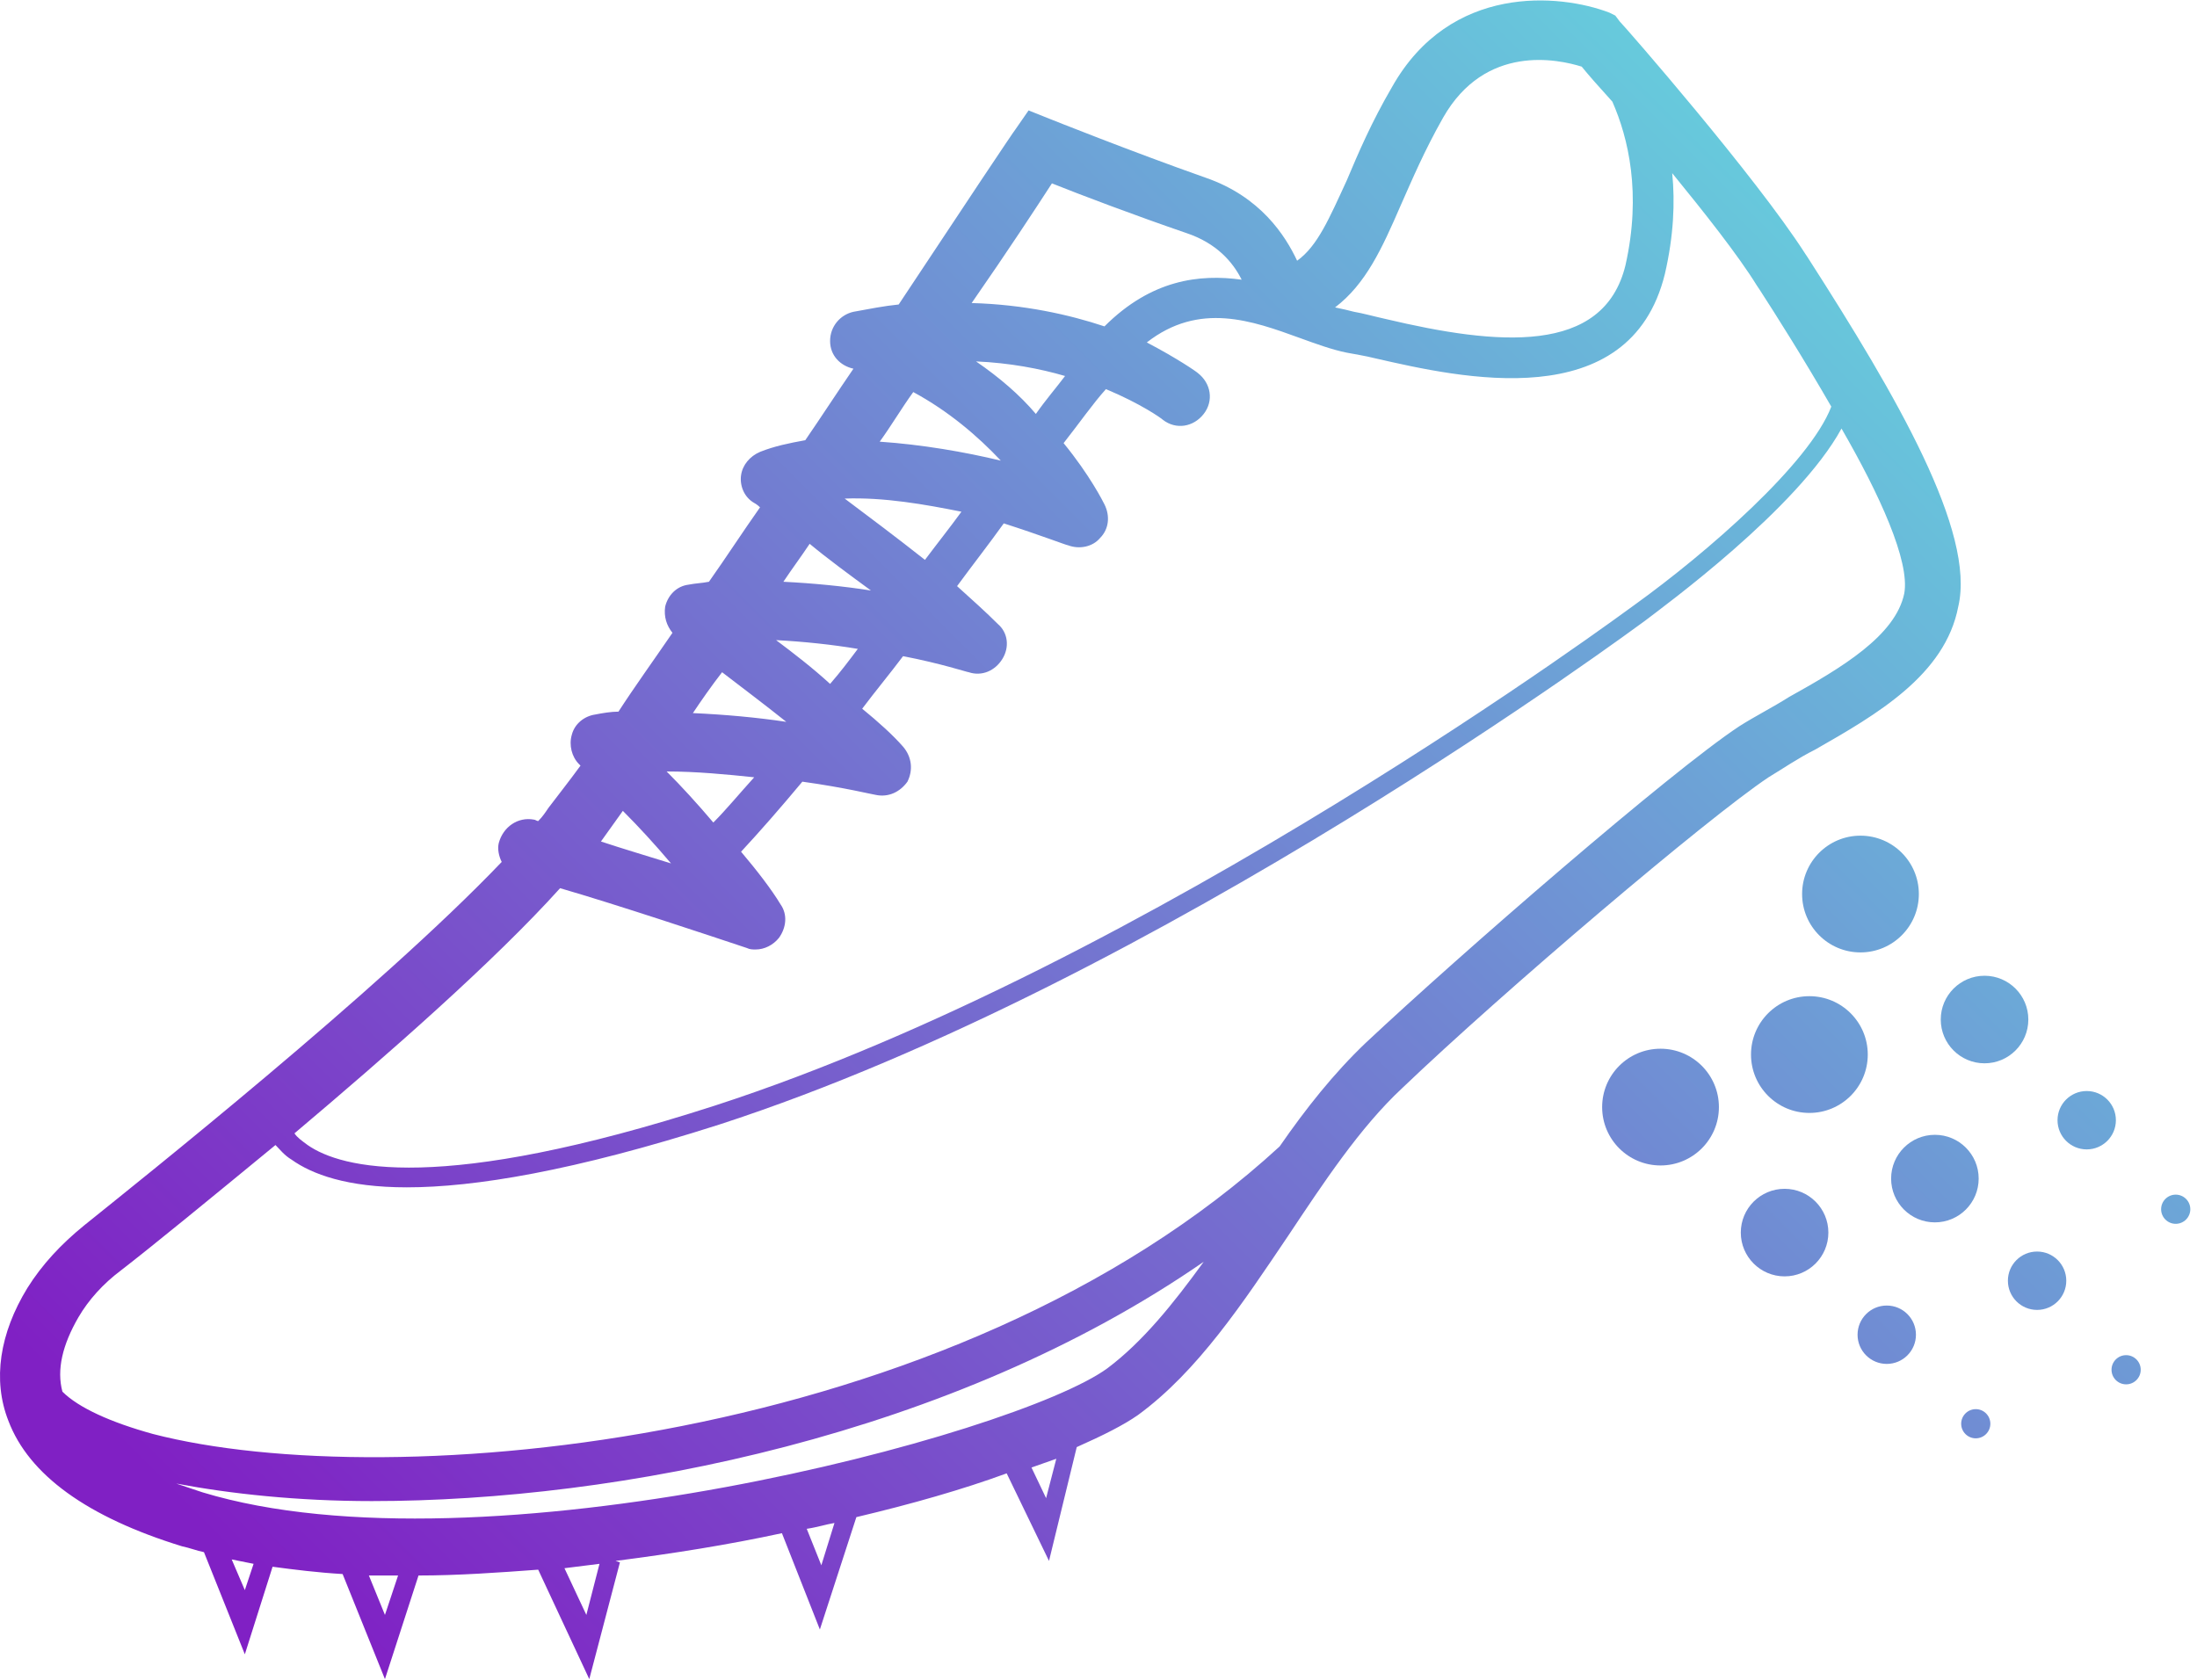 <svg width="136" height="104" viewBox="0 0 136 104" fill="none" xmlns="http://www.w3.org/2000/svg">
<path d="M115.168 58.966C117.164 58.966 118.782 57.348 118.782 55.352C118.782 53.356 117.164 51.738 115.168 51.738C113.173 51.738 111.555 53.356 111.555 55.352C111.555 57.348 113.173 58.966 115.168 58.966Z" fill="url(#paint0_linear)"/>
<path d="M112.006 68.904C114.002 68.904 115.62 67.286 115.62 65.29C115.62 63.294 114.002 61.676 112.006 61.676C110.01 61.676 108.392 63.294 108.392 65.29C108.392 67.286 110.01 68.904 112.006 68.904Z" fill="url(#paint1_linear)"/>
<path d="M102.791 72.156C104.787 72.156 106.405 70.538 106.405 68.543C106.405 66.547 104.787 64.929 102.791 64.929C100.795 64.929 99.177 66.547 99.177 68.543C99.177 70.538 100.795 72.156 102.791 72.156Z" fill="url(#paint2_linear)"/>
<path d="M122.848 65.832C124.345 65.832 125.559 64.618 125.559 63.121C125.559 61.625 124.345 60.411 122.848 60.411C121.351 60.411 120.138 61.625 120.138 63.121C120.138 64.618 121.351 65.832 122.848 65.832Z" fill="url(#paint3_linear)"/>
<path d="M119.775 75.68C121.272 75.68 122.485 74.466 122.485 72.969C122.485 71.472 121.272 70.259 119.775 70.259C118.278 70.259 117.065 71.472 117.065 72.969C117.065 74.466 118.278 75.68 119.775 75.68Z" fill="url(#paint4_linear)"/>
<path d="M110.471 79.023C111.968 79.023 113.181 77.809 113.181 76.312C113.181 74.816 111.968 73.602 110.471 73.602C108.974 73.602 107.76 74.816 107.76 76.312C107.76 77.809 108.974 79.023 110.471 79.023Z" fill="url(#paint5_linear)"/>
<path d="M129.173 71.162C130.171 71.162 130.979 70.353 130.979 69.355C130.979 68.357 130.171 67.548 129.173 67.548C128.175 67.548 127.366 68.357 127.366 69.355C127.366 70.353 128.175 71.162 129.173 71.162Z" fill="url(#paint6_linear)"/>
<path d="M126.101 81.1C127.099 81.1 127.908 80.291 127.908 79.293C127.908 78.295 127.099 77.486 126.101 77.486C125.103 77.486 124.294 78.295 124.294 79.293C124.294 80.291 125.103 81.1 126.101 81.1Z" fill="url(#paint7_linear)"/>
<path d="M116.795 84.443C117.793 84.443 118.602 83.634 118.602 82.636C118.602 81.638 117.793 80.829 116.795 80.829C115.797 80.829 114.988 81.638 114.988 82.636C114.988 83.634 115.797 84.443 116.795 84.443Z" fill="url(#paint8_linear)"/>
<path d="M134.682 75.77C135.181 75.77 135.586 75.365 135.586 74.866C135.586 74.367 135.181 73.963 134.682 73.963C134.184 73.963 133.779 74.367 133.779 74.866C133.779 75.365 134.184 75.77 134.682 75.77Z" fill="url(#paint9_linear)"/>
<path d="M131.612 85.708C132.111 85.708 132.516 85.304 132.516 84.805C132.516 84.306 132.111 83.901 131.612 83.901C131.113 83.901 130.709 84.306 130.709 84.805C130.709 85.304 131.113 85.708 131.612 85.708Z" fill="url(#paint10_linear)"/>
<path d="M122.305 89.05C122.804 89.05 123.208 88.646 123.208 88.147C123.208 87.648 122.804 87.244 122.305 87.244C121.806 87.244 121.402 87.648 121.402 88.147C121.402 88.646 121.806 89.05 122.305 89.05Z" fill="url(#paint11_linear)"/>
<path d="M111.916 15.961L111.736 15.69C108.664 10.902 100.623 1.686 100.262 1.325L99.991 0.964L99.629 0.783C96.558 -0.392 89.781 -1.024 86.168 5.391C84.903 7.559 84.09 9.456 83.367 11.173C82.283 13.522 81.56 15.238 80.295 16.142C79.573 14.606 78.037 12.166 74.603 10.992C69.996 9.366 65.027 7.378 65.027 7.378L63.672 6.836L62.858 8.011C62.768 8.101 59.696 12.709 55.631 18.852C54.727 18.942 53.824 19.123 52.83 19.304C52.017 19.485 51.385 20.207 51.385 21.111C51.385 22.014 52.017 22.647 52.83 22.827C51.836 24.273 50.843 25.809 49.849 27.254C48.855 27.435 47.952 27.616 47.048 27.977C46.416 28.248 45.964 28.79 45.874 29.422C45.783 30.055 46.054 30.778 46.687 31.139C46.687 31.139 46.867 31.229 47.048 31.41C45.964 32.946 44.97 34.482 43.886 36.018C43.434 36.108 43.073 36.108 42.621 36.198C41.898 36.289 41.356 36.831 41.176 37.554C41.085 38.186 41.266 38.728 41.627 39.18C40.453 40.896 39.278 42.523 38.285 44.059C37.833 44.059 37.291 44.149 36.839 44.239C36.207 44.33 35.574 44.781 35.393 45.504C35.213 46.136 35.393 46.859 35.845 47.311L35.935 47.401C35.213 48.395 34.49 49.299 33.948 50.021C33.767 50.292 33.587 50.563 33.316 50.834C33.225 50.834 33.135 50.744 33.044 50.744C32.051 50.563 31.147 51.196 30.876 52.19C30.786 52.551 30.876 53.003 31.057 53.364C23.468 61.315 8.47 73.24 5.218 75.86C3.772 77.035 2.598 78.299 1.694 79.745C-0.022 82.546 -0.474 85.437 0.52 87.966C1.785 91.309 5.399 93.929 11.271 95.736C11.723 95.827 12.175 96.007 12.626 96.098L15.156 102.422L16.873 97.001C18.228 97.182 19.673 97.362 21.209 97.453L23.829 103.958L25.907 97.543C28.346 97.543 30.876 97.362 33.316 97.182L36.478 103.958L38.375 96.73L38.104 96.64C41.627 96.188 45.06 95.646 48.403 94.923L50.752 100.886L53.011 93.929C56.444 93.116 59.606 92.213 62.316 91.219L64.936 96.64L66.653 89.593C68.279 88.87 69.544 88.238 70.448 87.605C74.152 84.895 76.953 80.648 79.753 76.493C81.921 73.24 84.18 69.807 86.8 67.368C93.034 61.405 105.682 50.654 109.477 48.124C110.38 47.582 111.284 46.95 112.368 46.407C116.162 44.239 120.409 41.8 121.222 37.554C122.306 32.946 117.427 24.544 111.916 15.961ZM86.71 12.709C87.433 11.082 88.155 9.366 89.33 7.288C91.95 2.68 96.467 3.674 97.913 4.126C98.274 4.577 98.906 5.3 99.81 6.294C100.804 8.553 101.617 11.986 100.623 16.413C99.268 22.014 92.673 21.382 85.806 19.756C84.993 19.575 84.361 19.394 83.819 19.304C83.457 19.213 83.096 19.123 82.644 19.033C84.541 17.587 85.535 15.419 86.71 12.709ZM65.117 11.353C66.924 12.076 70.267 13.341 73.429 14.425C75.326 15.058 76.32 16.232 76.862 17.316C74.242 16.955 71.261 17.316 68.37 20.207C66.201 19.485 63.401 18.852 60.148 18.762C62.407 15.509 64.123 12.889 65.117 11.353ZM41.266 47.763C43.073 47.763 44.97 47.943 46.687 48.124C45.783 49.118 44.97 50.112 44.157 50.925C43.163 49.75 42.169 48.666 41.266 47.763ZM42.892 44.149C43.434 43.336 44.067 42.432 44.699 41.619C45.873 42.523 47.319 43.607 48.674 44.691C46.867 44.42 44.88 44.239 42.892 44.149ZM48.042 39.632C49.758 39.722 51.475 39.903 53.101 40.174C52.559 40.896 52.017 41.619 51.385 42.342C50.3 41.348 49.126 40.445 48.042 39.632ZM59.516 31.681C58.793 32.675 58.07 33.578 57.257 34.663C55.541 33.307 53.734 31.952 52.288 30.868C54.727 30.778 57.257 31.229 59.516 31.681ZM60.419 22.376C62.497 22.466 64.394 22.827 65.93 23.279C65.388 24.002 64.756 24.724 64.123 25.628C63.13 24.453 61.865 23.369 60.419 22.376ZM61.955 28.519C61.955 28.519 61.865 28.519 61.955 28.519C59.696 27.977 57.076 27.525 54.456 27.345C55.179 26.351 55.812 25.267 56.534 24.273C58.703 25.447 60.51 26.983 61.955 28.519ZM53.914 36.56C52.198 36.289 50.3 36.108 48.494 36.018C49.036 35.205 49.578 34.482 50.12 33.669C51.204 34.572 52.559 35.566 53.914 36.56ZM38.556 50.202C39.549 51.196 40.543 52.28 41.537 53.455C40.091 53.003 38.556 52.551 37.2 52.099C37.652 51.467 38.104 50.834 38.556 50.202ZM34.671 54.99C38.104 55.984 43.796 57.881 46.235 58.694C46.416 58.785 46.596 58.785 46.777 58.785C47.319 58.785 47.861 58.514 48.222 58.062C48.674 57.43 48.765 56.617 48.313 55.984C47.771 55.081 46.867 53.906 45.874 52.732C47.048 51.467 48.313 50.021 49.668 48.395C52.288 48.757 54.095 49.208 54.185 49.208C54.998 49.389 55.721 49.028 56.173 48.395C56.534 47.672 56.444 46.859 55.902 46.227C55.27 45.504 54.366 44.691 53.372 43.878C54.185 42.794 55.089 41.709 55.902 40.625C58.251 41.077 59.877 41.619 59.968 41.619C60.781 41.89 61.594 41.529 62.045 40.806C62.497 40.083 62.407 39.18 61.774 38.638C61.052 37.915 60.148 37.102 59.245 36.289C60.239 34.934 61.232 33.669 62.136 32.404C64.394 33.127 66.021 33.759 66.111 33.759C66.834 34.03 67.647 33.849 68.099 33.307C68.641 32.765 68.731 31.952 68.37 31.229C68.279 31.049 67.466 29.422 65.84 27.435C66.834 26.17 67.647 24.996 68.46 24.092C70.628 24.996 71.893 25.899 71.983 25.989C72.796 26.622 73.881 26.441 74.513 25.628C75.145 24.815 74.965 23.731 74.152 23.098C74.061 23.008 72.887 22.195 70.99 21.201C74.242 18.671 77.495 19.846 80.476 20.93C81.47 21.291 82.464 21.653 83.367 21.834C83.819 21.924 84.451 22.014 85.174 22.195C90.324 23.369 100.894 25.809 103.062 16.955C103.604 14.606 103.695 12.528 103.514 10.721C105.502 13.16 107.58 15.78 108.754 17.678L108.935 17.949C109.929 19.485 111.645 22.195 113.362 25.176C112.007 28.7 105.682 34.211 101.165 37.463C100.894 37.644 71.261 59.688 44.247 68.452C27.172 73.963 21.119 72.337 19.041 70.891C18.68 70.62 18.408 70.439 18.228 70.168C24.01 65.29 30.605 59.508 34.671 54.99ZM15.156 98.447L14.343 96.549C14.795 96.64 15.246 96.73 15.698 96.82L15.156 98.447ZM23.829 99.983L22.835 97.543C23.378 97.543 24.01 97.543 24.642 97.543L23.829 99.983ZM36.297 99.983L34.942 97.091C35.664 97.001 36.387 96.911 37.11 96.82L36.297 99.983ZM50.843 96.911L49.939 94.652C50.572 94.562 51.114 94.381 51.656 94.291L50.843 96.911ZM64.756 92.755L63.852 90.858C64.394 90.677 64.846 90.496 65.388 90.316L64.756 92.755ZM68.55 84.714C62.858 88.87 29.792 97.633 12.536 92.394C11.994 92.213 11.452 92.032 10.91 91.851C14.253 92.484 18.408 92.936 23.016 92.936C38.285 92.936 58.974 88.87 74.513 78.119C72.616 80.739 70.719 83.088 68.55 84.714ZM117.879 36.74C117.337 39.361 113.994 41.348 110.742 43.155C109.748 43.788 108.664 44.33 107.67 44.962C103.424 47.763 90.414 59.056 84.541 64.567C82.554 66.464 80.837 68.633 79.211 70.981C58.974 89.593 24.1 92.574 9.464 88.78C6.844 88.057 4.857 87.153 3.863 86.16C3.501 84.804 3.863 83.269 4.857 81.552C5.489 80.468 6.393 79.474 7.477 78.661C9.464 77.125 12.988 74.234 17.053 70.891C17.324 71.162 17.595 71.524 18.047 71.795C19.312 72.698 21.48 73.511 25.184 73.511C29.34 73.511 35.484 72.517 44.518 69.626C71.803 60.773 101.526 38.638 101.798 38.457C102.972 37.554 111.284 31.5 113.994 26.532C116.343 30.597 118.24 34.753 117.879 36.74Z" fill="url(#paint12_linear)"/>
<defs>
<linearGradient id="paint0_linear" x1="145.874" y1="24.605" x2="44.252" y2="126.226" gradientUnits="userSpaceOnUse">
<stop stop-color="#64DFDF"/>
<stop offset="1" stop-color="#8020C4"/>
</linearGradient>
<linearGradient id="paint1_linear" x1="149.28" y1="28.012" x2="47.659" y2="129.633" gradientUnits="userSpaceOnUse">
<stop stop-color="#64DFDF"/>
<stop offset="1" stop-color="#8020C4"/>
</linearGradient>
<linearGradient id="paint2_linear" x1="146.306" y1="25.038" x2="44.685" y2="126.659" gradientUnits="userSpaceOnUse">
<stop stop-color="#64DFDF"/>
<stop offset="1" stop-color="#8020C4"/>
</linearGradient>
<linearGradient id="paint3_linear" x1="153.616" y1="32.347" x2="51.995" y2="133.968" gradientUnits="userSpaceOnUse">
<stop stop-color="#64DFDF"/>
<stop offset="1" stop-color="#8020C4"/>
</linearGradient>
<linearGradient id="paint4_linear" x1="157.022" y1="35.754" x2="55.401" y2="137.375" gradientUnits="userSpaceOnUse">
<stop stop-color="#64DFDF"/>
<stop offset="1" stop-color="#8020C4"/>
</linearGradient>
<linearGradient id="paint5_linear" x1="154.049" y1="32.781" x2="52.428" y2="134.402" gradientUnits="userSpaceOnUse">
<stop stop-color="#64DFDF"/>
<stop offset="1" stop-color="#8020C4"/>
</linearGradient>
<linearGradient id="paint6_linear" x1="159.925" y1="38.656" x2="58.304" y2="140.277" gradientUnits="userSpaceOnUse">
<stop stop-color="#64DFDF"/>
<stop offset="1" stop-color="#8020C4"/>
</linearGradient>
<linearGradient id="paint7_linear" x1="163.332" y1="42.062" x2="61.711" y2="143.683" gradientUnits="userSpaceOnUse">
<stop stop-color="#64DFDF"/>
<stop offset="1" stop-color="#8020C4"/>
</linearGradient>
<linearGradient id="paint8_linear" x1="160.357" y1="39.089" x2="58.736" y2="140.71" gradientUnits="userSpaceOnUse">
<stop stop-color="#64DFDF"/>
<stop offset="1" stop-color="#8020C4"/>
</linearGradient>
<linearGradient id="paint9_linear" x1="165.435" y1="44.167" x2="63.814" y2="145.788" gradientUnits="userSpaceOnUse">
<stop stop-color="#64DFDF"/>
<stop offset="1" stop-color="#8020C4"/>
</linearGradient>
<linearGradient id="paint10_linear" x1="168.843" y1="47.574" x2="67.222" y2="149.195" gradientUnits="userSpaceOnUse">
<stop stop-color="#64DFDF"/>
<stop offset="1" stop-color="#8020C4"/>
</linearGradient>
<linearGradient id="paint11_linear" x1="165.868" y1="44.6" x2="64.247" y2="146.221" gradientUnits="userSpaceOnUse">
<stop stop-color="#64DFDF"/>
<stop offset="1" stop-color="#8020C4"/>
</linearGradient>
<linearGradient id="paint12_linear" x1="118.766" y1="-2.503" x2="17.145" y2="99.118" gradientUnits="userSpaceOnUse">
<stop stop-color="#64DFDF"/>
<stop offset="1" stop-color="#8020C4"/>
</linearGradient>
</defs>
</svg>
